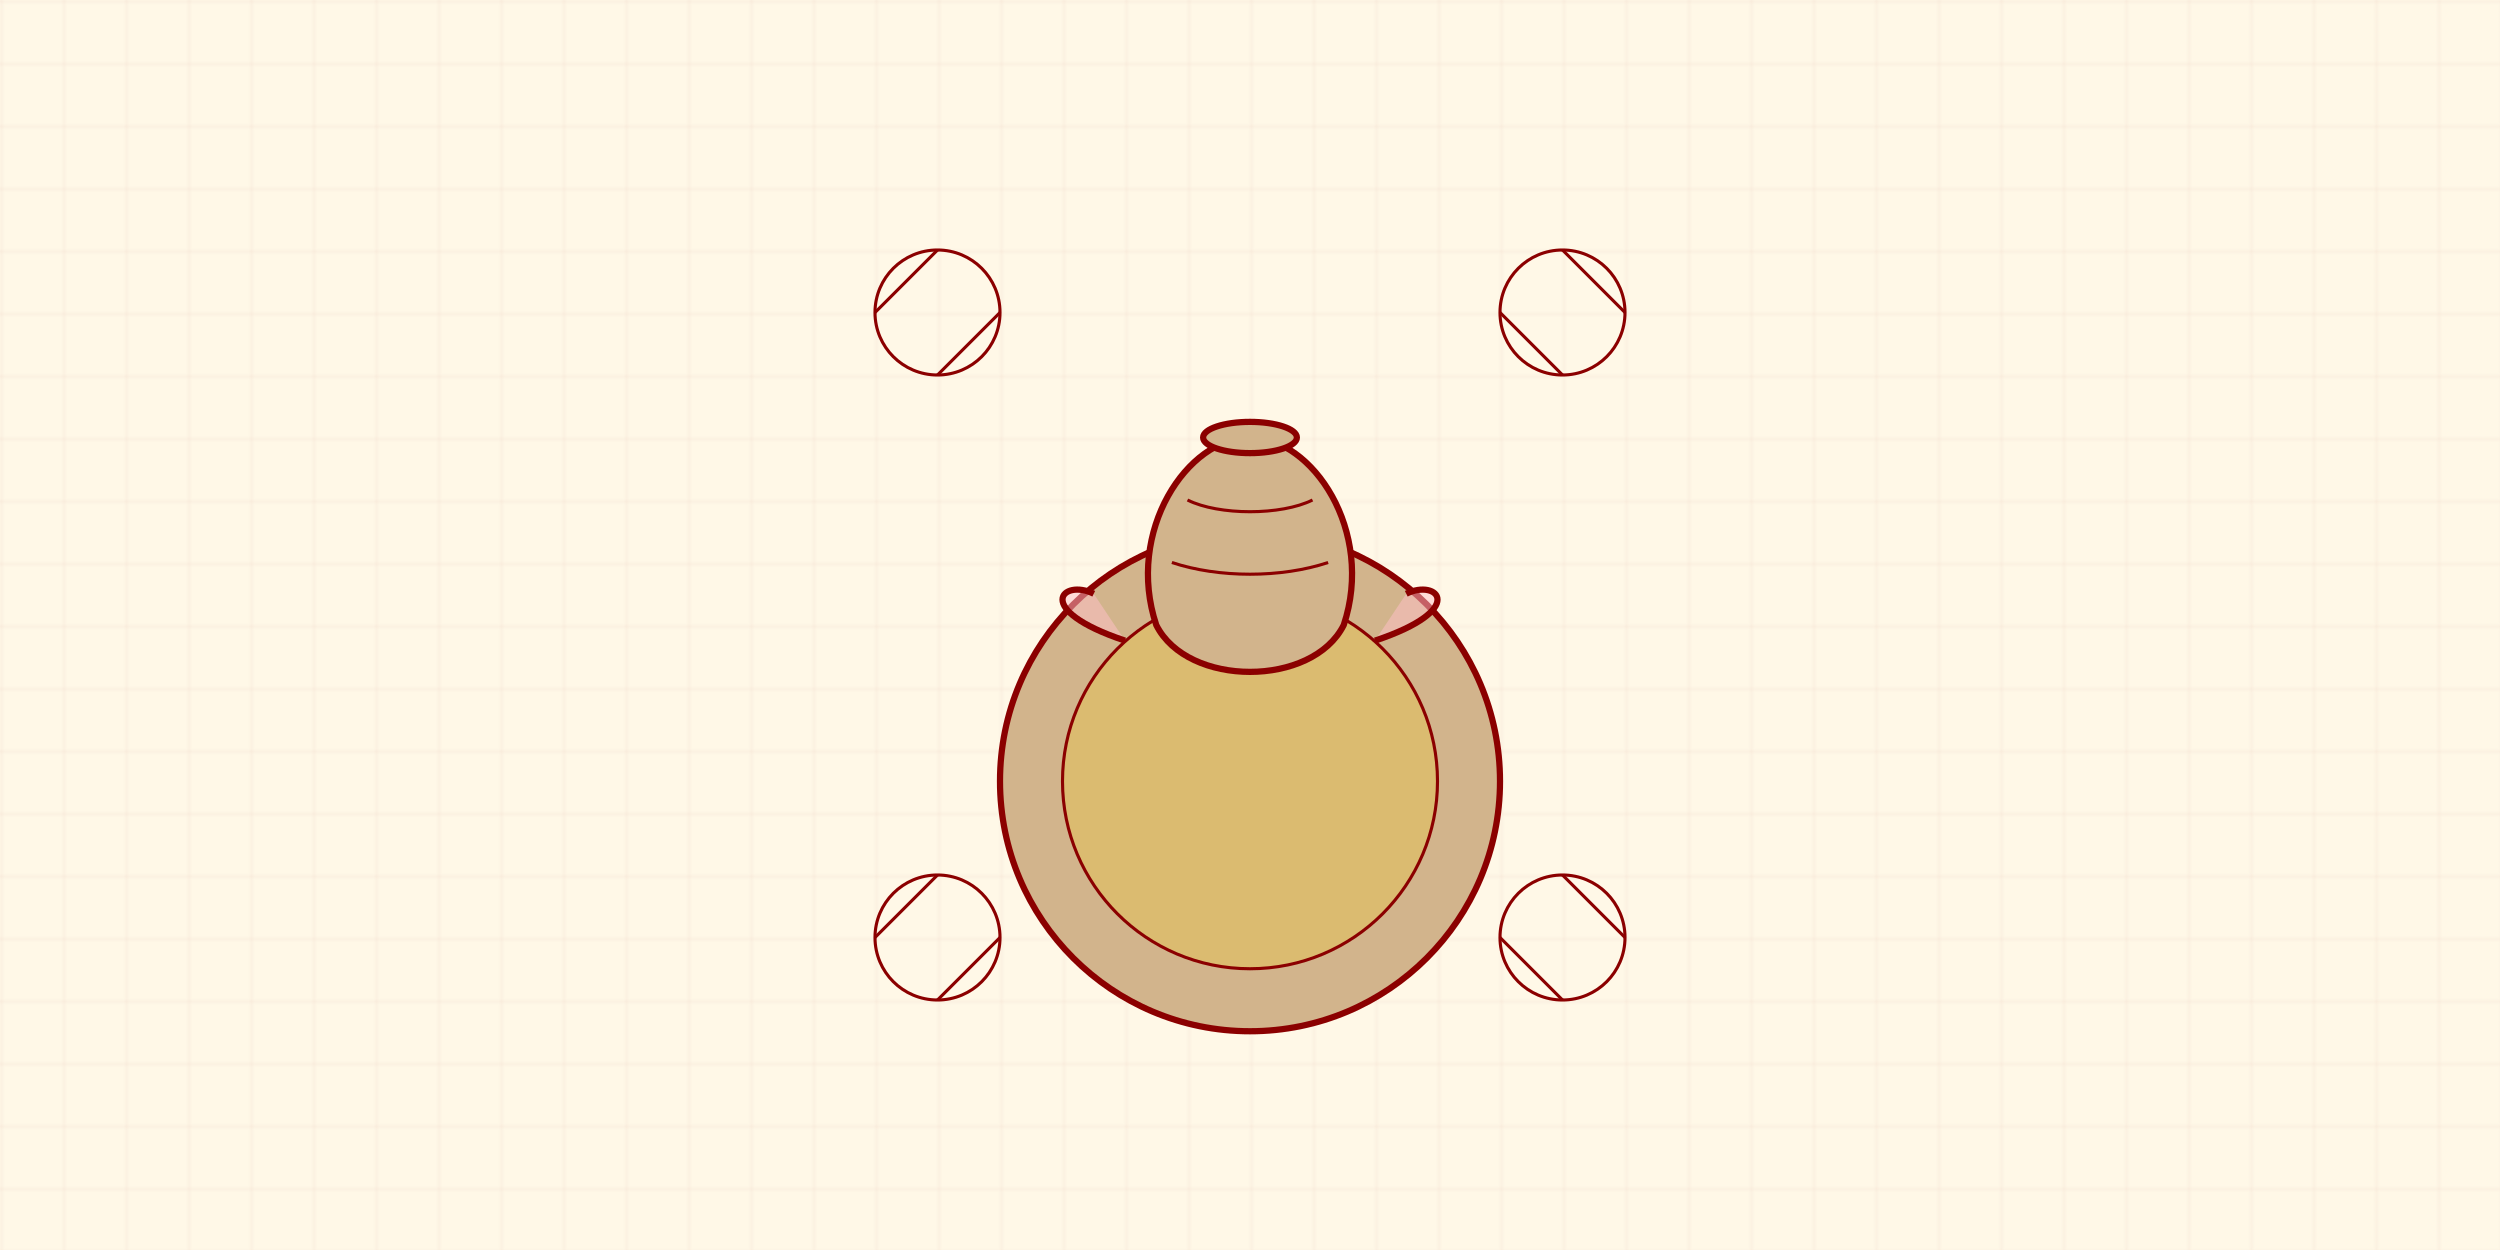 <svg xmlns="http://www.w3.org/2000/svg" width="800" height="400" viewBox="0 0 800 400">
  <rect width="800" height="400" fill="#FFF8E7" />
  
  <!-- Background pattern -->
  <pattern id="patternGrid" width="20" height="20" patternUnits="userSpaceOnUse">
    <rect width="20" height="20" fill="#FFF8E7" />
    <path d="M 20 0 L 0 0 0 20" stroke="#8B0000" stroke-width="0.5" fill="none" stroke-opacity="0.1" />
  </pattern>
  
  <rect width="800" height="400" fill="url(#patternGrid)" />
  
  <!-- Main illustration: Ceramic pottery -->
  <g transform="translate(400, 200)">
    <!-- Pottery wheel -->
    <circle cx="0" cy="50" r="80" fill="#D2B48C" stroke="#8B0000" stroke-width="2" />
    <circle cx="0" cy="50" r="60" fill="#FFD700" fill-opacity="0.2" stroke="#8B0000" stroke-width="1" />
    
    <!-- Clay pot -->
    <path d="M -30,0 C -40,-30 -20,-60 0,-60 C 20,-60 40,-30 30,0 C 20,20 -20,20 -30,0 Z" fill="#D2B48C" stroke="#8B0000" stroke-width="2" />
    <ellipse cx="0" cy="-60" rx="15" ry="5" fill="#D2B48C" stroke="#8B0000" stroke-width="2" />
    <path d="M -20,-40 C -10,-35 10,-35 20,-40" stroke="#8B0000" stroke-width="1" fill="none" />
    <path d="M -25,-20 C -10,-15 10,-15 25,-20" stroke="#8B0000" stroke-width="1" fill="none" />
    
    <!-- Hands -->
    <path d="M -50,-10 C -60,-15 -70,-5 -40,5" stroke="#8B0000" stroke-width="2" fill="#FFC0CB" fill-opacity="0.5" />
    <path d="M 50,-10 C 60,-15 70,-5 40,5" stroke="#8B0000" stroke-width="2" fill="#FFC0CB" fill-opacity="0.5" />
    
    <!-- Decorative pattern -->
    <circle cx="-100" cy="-100" r="20" fill="none" stroke="#8B0000" stroke-width="1" />
    <circle cx="100" cy="-100" r="20" fill="none" stroke="#8B0000" stroke-width="1" />
    <circle cx="-100" cy="100" r="20" fill="none" stroke="#8B0000" stroke-width="1" />
    <circle cx="100" cy="100" r="20" fill="none" stroke="#8B0000" stroke-width="1" />
    
    <path d="M -100,-120 L -120,-100 M -80,-100 L -100,-80 M 100,-120 L 120,-100 M 80,-100 L 100,-80 M -100,80 L -120,100 M -80,100 L -100,120 M 100,80 L 120,100 M 80,100 L 100,120" stroke="#8B0000" stroke-width="1" />
  </g>
</svg>

